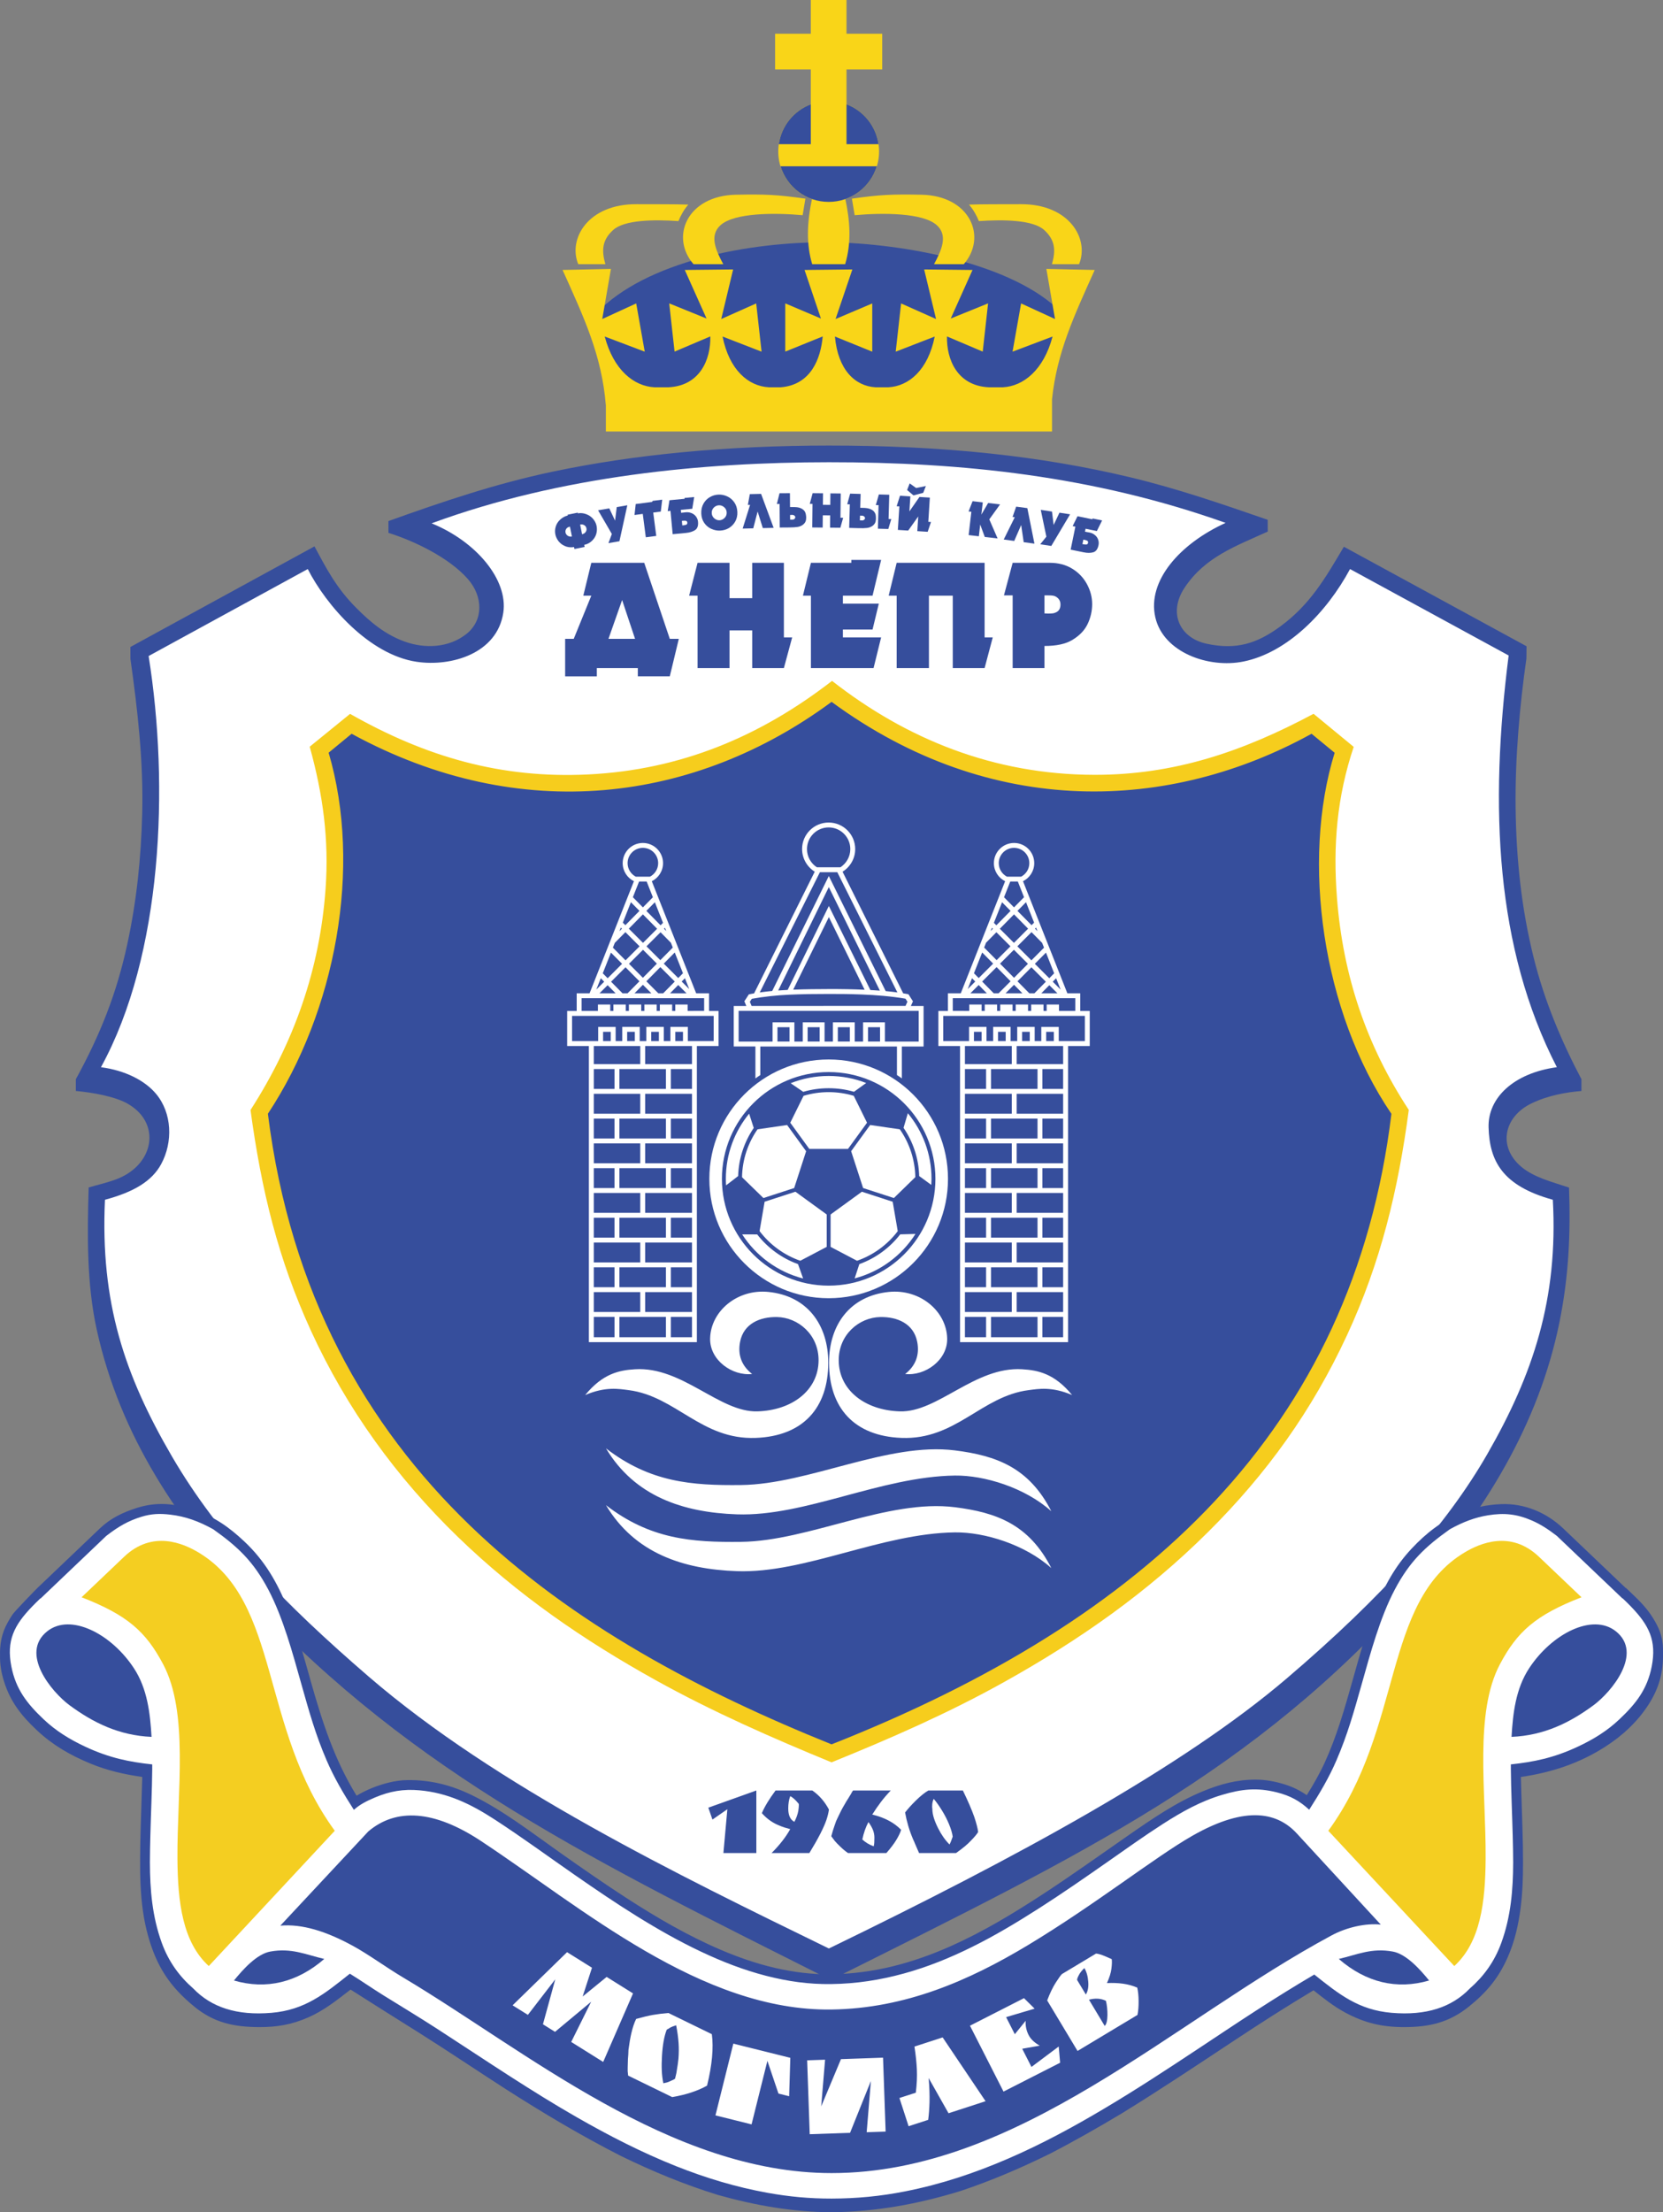 <?xml version="1.0" encoding="utf-8"?>
<!-- Generator: Adobe Illustrator 12.0.0, SVG Export Plug-In . SVG Version: 6.00 Build 51448)  -->
<!DOCTYPE svg PUBLIC "-//W3C//DTD SVG 1.1//EN" "http://www.w3.org/Graphics/SVG/1.1/DTD/svg11.dtd">
<svg  version="1.1" id="Layer_1" xmlns="http://www.w3.org/2000/svg" xmlns:xlink="http://www.w3.org/1999/xlink" width="179.246" height="238.357"
	 viewBox="0 0 179.246 238.357" overflow="visible" enable-background="new 0 0 179.246 238.357" xml:space="preserve">
<rect x="0" y="0" width="179.246" height="238.357" fill="#808080" stroke="none"/>
<g>
	<path fill-rule="evenodd" clip-rule="evenodd" fill="#FFFFFF" d="M145.513,60.405l18,9.989
		c-2.077,16.326-0.508,33.096,6.101,45.946c-4.694,0.643-8.355,1.974-8.264,5.133c0.104,3.565,1.436,5.6,6.925,7.11
		c0.587,10.659-1.664,19.488-6.628,28.114c-4.381,7.61-11.888,16.172-22.234,25.008c-11.249,9.606-29.732,19.948-50.072,29.814
		c-16.188-7.893-35.868-17.683-49.594-29.516c-9.083-7.829-16.634-14.871-21.665-23.503c-5.114-8.774-8.412-18.837-7.9-29.918
		c3.113-0.834,5.067-1.329,6.056-3.156c1.296-2.392,1.172-5.06-0.546-7.118c-1.217-1.457-3.353-2.305-5.942-2.648
		c6.639-12.097,7.598-31.448,5.363-45.435l18.737-9.823c1.981,3.891,5.931,9.232,11.055,9.992c3.742,0.554,7.78,0.013,8.437-4.387
		c0.529-3.532-3.805-7.886-8.631-9.853c13.932-5.129,31.053-7.028,44.628-7.034c14.272-0.006,30.515,1.907,44.797,6.988
		c-4.91,2.232-9.604,6.461-8.707,10.398c0.857,3.77,4.824,4.396,8.614,3.626C138.747,69.177,142.991,65.099,145.513,60.405
		L145.513,60.405z"/>
	<path fill="none" stroke="#FFFFFF" stroke-width="0.003" stroke-miterlimit="2.613" d="M35.422,81.943
		c3.635,12.249,0.989,26.964-6.332,37.951c4.858,38.521,32.639,56.889,60.541,68.047c33.584-13.253,53.684-35.283,60.763-67.811
		c-7.833-10.543-10.243-23.496-7.229-38.854l-2.259-1.355c-15.211,8.06-31.245,9.017-51.274-3.411
		c-14.641,10.733-33.483,13.273-51.734,3.411L35.422,81.943L35.422,81.943z"/>
	<path fill-rule="evenodd" clip-rule="evenodd" fill="#364E9C" d="M34.881,80.662c3.635,12.347,0.448,28.264-6.873,39.338
		c4.857,38.83,33.722,57.453,61.624,68.7c33.8-13.36,56.836-34.596,60.993-68.693c-7.481-10.984-9.729-27.488-6.119-39.117
		l-3.14-2.593c-15.211,8.396-34.465,9.363-51.734-3.327C74.991,85.788,56.04,88.347,37.789,78.406L34.881,80.662L34.881,80.662z"/>
	<path fill-rule="evenodd" clip-rule="evenodd" fill="#F6CD1D" d="M33.382,80.451c1.429,5.169,2.094,9.981,1.708,15.337
		c-0.627,8.672-3.391,16.5-8.088,23.806c1.169,8.653,2.979,16.065,6.509,23.775c3.846,8.4,9.231,15.823,15.854,22.234
		c6.423,6.218,13.512,11.096,21.32,15.43c6.101,3.387,12.487,6.194,18.943,8.846c6.394-2.592,12.616-5.314,18.642-8.676
		c8.079-4.508,15.365-9.606,21.937-16.135c6.33-6.289,11.211-13.085,14.969-21.186c3.646-7.859,5.527-15.674,6.671-24.297
		c-4.586-6.992-7.087-14.478-7.739-22.802c-0.447-5.703-0.003-10.934,1.801-16.314l-4.326-3.562
		c-7.595,4.052-14.985,6.594-23.647,6.574c-10.836-0.024-20.253-3.863-28.254-10.122c-7.714,5.968-16.273,9.596-26.303,10.082
		c-9.422,0.457-17.511-1.914-25.646-6.527L33.382,80.451L33.382,80.451z M35.422,81.096c3.635,12.347,0.773,27.83-6.548,38.904
		c4.858,38.83,32.855,56.693,60.757,67.941c33.8-13.359,56.187-33.837,60.343-67.934c-7.48-10.985-9.729-27.271-6.119-38.901
		l-2.489-2.049c-15.211,8.396-34.465,9.252-51.734-3.438c-14.641,10.819-33.483,13.38-51.734,3.438L35.422,81.096L35.422,81.096z"/>
	<path fill-rule="evenodd" clip-rule="evenodd" fill="#364E9C" d="M144.849,58.906l19.689,10.723l-0.015,1.333
		c-0.703,4.883-1.226,10.643-1.164,16.021c0.064,5.499,0.614,10.853,1.947,16.195c1.17,4.695,2.99,9,5.149,13.1v1.268
		c-1.555,0.124-3.595,0.461-5.419,1.354c-2.951,1.445-3.612,4.657-1.073,6.805c1.356,1.146,3.27,1.621,5.155,2.248
		c0.179,5.011-0.035,9.596-1.034,14.515c-2.245,11.049-8.125,20.524-15.592,28.942c-17.36,19.577-35.629,28.268-62.953,41.924
		c-25.315-12.736-44.804-22.101-62.472-40.964c-7.843-8.375-14.102-17.62-16.634-29.081c-1.097-4.968-1.029-10.268-0.877-15.348
		c1.982-0.581,3.578-0.815,4.988-2.083c2.18-1.96,2.196-5.178-0.708-6.899c-1.421-0.843-3.932-1.257-5.661-1.417v-1.267
		c2.627-4.792,4.381-9.2,5.532-14.49c1.02-4.689,1.504-9.38,1.621-14.175c0.137-5.579-0.495-11.116-1.269-16.618l-0.004-1.285
		l19.842-10.839c1.333,2.486,2.368,4.485,4.498,6.626c1.56,1.567,3.132,2.877,5.225,3.631c2.183,0.788,4.738,0.677,6.625-0.799
		c1.897-1.484,1.831-4.08,0.171-5.955c-2.066-2.335-5.807-4.096-8.546-4.962l-0.002-1.268c5.872-2.103,11.55-4.025,17.649-5.312
		c4.566-0.962,9.158-1.631,13.804-2.081c5.331-0.515,10.661-0.742,16.016-0.743c5.874-0.001,11.721,0.245,17.562,0.876
		c5.034,0.544,9.992,1.366,14.917,2.543c5.067,1.212,9.893,2.877,14.821,4.581l0.005,1.267c-3.423,1.568-6.752,2.71-8.972,6.064
		c-1.758,2.657-0.569,5.387,2.394,6.023c3.149,0.677,5.384,0.011,7.952-1.879C141.213,65.13,142.837,62.313,144.849,58.906
		L144.849,58.906z M145.513,61.311l17.096,9.311c-2.078,16.326-1.413,31.509,5.195,44.36c-4.694,0.643-7.452,3.333-7.358,6.492
		c0.105,3.567,1.436,6.279,6.925,7.79c0.587,10.659-2.114,18.808-7.081,27.435c-4.382,7.612-11.208,15.265-21.557,24.102
		c-11.25,9.607-29.053,19.267-49.393,29.134c-16.188-7.893-35.866-17.454-49.594-29.288c-9.083-7.831-16.18-15.097-21.213-23.729
		c-5.116-8.776-7.732-16.572-7.22-27.653c3.113-0.834,5.064-2.008,6.056-3.836c1.297-2.395,1.175-5.512-0.545-7.571
		c-1.218-1.459-3.353-2.532-5.942-2.875c6.639-12.097,7.372-30.314,5.137-44.301l17.153-9.371c1.981,3.891,6.608,9.23,11.734,9.991
		c3.743,0.556,8.682-0.892,9.342-5.293c0.53-3.534-2.901-7.659-7.727-9.625c13.932-5.129,29.243-6.574,42.819-6.582
		c14.274-0.007,28.479,1.454,42.761,6.535c-4.911,2.233-8.475,6.234-7.576,10.173c0.859,3.772,5.729,5.533,9.52,4.76
		C138.749,70.31,142.991,66.005,145.513,61.311L145.513,61.311z"/>
	<polygon fill="#364E9C" points="81.522,192.911 81.522,199.65 77.972,199.65 78.399,194.928 76.791,196.044 76.346,194.761 
		81.522,192.911 	"/>
	<path fill="#364E9C" d="M83.594,192.911h3.959c0.744,0.516,1.342,1.199,1.794,2.055c-0.049,0.354-0.139,0.725-0.27,1.11
		c-0.13,0.388-0.346,0.881-0.65,1.482c-0.328,0.639-0.725,1.336-1.189,2.092h-4.072c0.868-0.868,1.537-1.726,2.008-2.575
		c-0.216-0.056-0.421-0.115-0.613-0.176c-0.192-0.063-0.375-0.131-0.548-0.205c-0.334-0.13-0.659-0.302-0.972-0.516
		c-0.313-0.214-0.621-0.488-0.925-0.823C82.408,194.656,82.901,193.841,83.594,192.911L83.594,192.911z M85.621,196.286
		c0.216-0.41,0.359-0.809,0.427-1.199c0.037-0.261,0.056-0.459,0.056-0.595c0-0.068-0.003-0.114-0.01-0.14
		c-0.354-0.434-0.66-0.71-0.92-0.827c-0.143,0.379-0.213,0.82-0.213,1.329C84.961,195.584,85.181,196.062,85.621,196.286
		L85.621,196.286z"/>
	<path fill="#364E9C" d="M96.012,192.911c-0.408,0.428-0.767,0.845-1.073,1.251c-0.306,0.405-0.614,0.853-0.925,1.343
		c1.319,0.315,2.358,0.864,3.114,1.645c-0.093,0.305-0.264,0.662-0.512,1.074c-0.247,0.412-0.607,0.888-1.078,1.427h-4.136
		c-0.284-0.198-0.563-0.428-0.831-0.688c-0.271-0.26-0.471-0.468-0.6-0.623l-0.372-0.501c0.111-0.415,0.224-0.785,0.338-1.106
		c0.116-0.322,0.175-0.494,0.182-0.52c0.067-0.137,0.113-0.236,0.139-0.299l0.399-0.826c0.068-0.131,0.131-0.245,0.187-0.344
		c0.117-0.212,0.244-0.431,0.381-0.66l0.241-0.381l0.271-0.447c0.086-0.173,0.157-0.288,0.213-0.344H96.012L96.012,192.911z
		 M93.605,196.313c-0.291,0.539-0.512,1.166-0.661,1.878c0.36,0.328,0.769,0.573,1.228,0.734c0.031-0.124,0.051-0.254,0.061-0.392
		c0.01-0.136,0.014-0.314,0.014-0.538c0-0.291-0.053-0.57-0.158-0.837C93.983,196.893,93.821,196.611,93.605,196.313L93.605,196.313
		z"/>
	<path fill="#364E9C" d="M103.782,192.911c0.546,1.123,0.951,2.062,1.219,2.816c0.234,0.695,0.377,1.246,0.427,1.656
		c-0.056,0.098-0.146,0.223-0.27,0.375c-0.124,0.151-0.282,0.327-0.475,0.525c-0.384,0.415-0.929,0.87-1.635,1.366h-3.988
		l-0.083-0.195l-0.084-0.186l-0.083-0.195l-0.214-0.493c-0.024-0.062-0.047-0.117-0.066-0.167c-0.018-0.05-0.049-0.115-0.093-0.194
		c-0.21-0.49-0.388-0.979-0.534-1.47c-0.145-0.489-0.261-0.979-0.348-1.468c0.298-0.391,0.69-0.826,1.18-1.306
		c0.49-0.48,0.934-0.835,1.329-1.065H103.782L103.782,192.911z M100.641,193.812c-0.11,0.224-0.167,0.48-0.167,0.772
		c0,0.049,0,0.1,0,0.148c0.012,0.075,0.019,0.127,0.019,0.158c0,0.315,0.056,0.649,0.168,0.999c0.11,0.351,0.263,0.714,0.455,1.092
		c0.347,0.694,0.756,1.276,1.227,1.748c0.105-0.192,0.221-0.475,0.344-0.847c-0.056-0.384-0.186-0.825-0.391-1.324
		c-0.204-0.498-0.462-1.002-0.775-1.509C101.207,194.541,100.913,194.129,100.641,193.812L100.641,193.812z"/>
	<path fill-rule="evenodd" clip-rule="evenodd" fill="#FFFFFF" d="M163.502,197.814c0.097,3.767,0.119,8.111-1.172,11.675
		c-0.746,2.059-1.86,3.747-3.348,5.048c-1.941,2.013-5.308,3.214-9.045,2.896c-3.559-0.302-5.658-1.821-8.336-3.954
		c-2.104,1.236-4.061,2.359-6.113,3.684c-2.146,1.384-3.767,2.585-5.896,3.994c-3.267,2.159-6.831,4.422-10.195,6.423
		c-3.384,2.012-6.867,4.103-10.482,5.664c-3.635,1.571-7.545,2.723-11.434,3.487c-2.635,0.518-4.932,0.711-7.619,0.716
		c-2.343,0.004-4.666-0.149-6.971-0.566c-3.412-0.616-6.913-1.759-10.131-3.039c-3.712-1.476-7.166-3.281-10.632-5.264
		c-2.417-1.383-4.895-2.859-7.239-4.36c-2.673-1.715-5.382-3.487-8.05-5.209c-1.888-1.221-3.709-2.159-5.619-3.344
		c-1.218-0.755-2.06-1.409-3.282-2.165c-2.733,2.177-4.898,3.854-8.508,4.161c-3.738,0.317-6.876-0.827-8.817-2.84
		c-1.487-1.301-2.773-3.216-3.519-5.275c-1.172-3.232-1.368-8.216-1.284-11.731c0.013-0.537,0.125-7.177,0.085-7.177
		c-2.225-0.176-4.722-0.978-6.788-1.946c-1.657-0.777-3.133-1.626-4.466-2.887c-1.794-1.698-3.389-3.352-3.868-5.785
		c-0.549-2.787,0.451-5.026,2.42-7.055c2.563-2.53,5.485-5.346,8.144-7.879c1.325-1.023,2.548-1.686,3.945-2.114
		c1.096-0.336,2.162-0.368,3.307-0.233c1.62,0.189,3.299,0.916,4.9,1.8c2.643,1.878,4.263,3.674,5.872,6.711
		c1.609,3.036,2.656,6.731,3.548,9.89c0.892,3.157,1.631,6.019,2.63,8.347c1,2.327,1.599,3.098,2.714,4.829
		c0.655-0.593,1.313-0.802,2.146-1.153c1.609-0.68,3.01-0.878,4.749-0.725c3.063,0.271,5.611,1.488,8.169,3.15
		c2.931,1.904,5.817,3.921,8.688,5.913c2.206,1.531,4.435,3.103,6.718,4.519c2.237,1.387,4.343,2.682,6.725,3.806
		c2.271,1.072,4.675,1.854,7.108,2.481c2.344,0.605,4.504,1.095,6.926,1.063c2.697-0.036,5.407-0.541,8.006-1.254
		c2.547-0.701,4.597-1.503,6.965-2.672c2.513-1.24,4.845-2.678,7.206-4.187c2.465-1.575,4.763-3.079,7.161-4.755
		c2.022-1.411,4.034-2.799,6.113-4.127c2.022-1.294,4.253-2.589,6.562-3.275c2.106-0.628,4.044-0.974,6.18-0.441
		c1.447,0.36,2.425,0.707,3.433,1.646c1.112-1.729,1.547-2.322,2.547-4.648c0.999-2.326,1.852-5.134,2.743-8.291
		c0.893-3.157,1.884-7.136,3.492-10.172c1.608-3.038,3.229-4.834,5.872-6.713c1.431-0.789,3.039-1.328,4.446-1.557
		c1.745-0.283,3.352-0.425,4.979,0.284c0.9,0.392,1.775,1.198,2.729,1.935c2.648,2.512,5.636,5.017,8.18,7.631
		c2.322,1.409,2.813,4.604,2.382,6.792c-0.479,2.435-1.506,4.427-3.301,6.125c-1.333,1.261-3.091,2.109-4.749,2.888
		c-2.628,1.234-4.526,1.603-6.96,1.864C163.469,193.037,163.438,195.228,163.502,197.814L163.502,197.814z"/>
	<path fill-rule="evenodd" clip-rule="evenodd" fill="#364E9C" d="M60.413,199.643c2.351,1.656,4.712,3.303,7.127,4.865
		c3.258,2.104,6.579,4.045,10.149,5.57c3.78,1.616,7.768,2.687,11.897,2.632c4.589-0.059,8.821-1.213,12.939-3.049
		c3.458-1.542,6.655-3.48,9.824-5.544c3.173-2.065,6.25-4.28,9.362-6.436c2.544-1.763,5.065-3.495,7.935-4.683
		c1.876-0.776,3.709-1.272,5.747-1.257c1.062,0.008,2.052,0.198,3.064,0.51c0.875,0.269,1.638,0.647,2.395,1.165
		c0.701-1.137,1.378-2.298,1.933-3.512c1.303-2.849,2.147-5.821,2.996-8.828c0.744-2.636,1.455-5.261,2.478-7.804
		c0.975-2.424,2.104-4.516,3.895-6.425c1.551-1.653,3.201-2.947,5.298-3.83c1.433-0.604,2.796-0.896,4.351-0.959
		c2.527-0.103,4.912,0.929,6.683,2.614l6.729,6.411l0.026-0.005l0.51,0.482c1.092,1.031,1.927,1.872,2.682,3.219
		c0.521,0.93,0.779,1.757,0.812,2.821c0.006,0.192,0.004,0.385,0.001,0.572c0.039,2.046-0.453,3.768-1.569,5.497
		c-1.2,1.858-2.796,3.332-4.654,4.525c-2.802,1.801-5.805,2.781-9.095,3.261c0.057,2.483,0.169,4.965,0.216,7.448
		c0.011,0.547,0.014,1.091,0.013,1.635v0.036v0.06v0.038v0.057v0.039c0.004,1.572-0.05,3.136-0.247,4.703
		c-0.238,1.901-0.642,3.688-1.416,5.442c-0.987,2.233-2.291,3.772-4.173,5.285c-2.131,1.712-4.254,2.204-6.968,2.206
		c-2.384,0.002-4.263-0.439-6.364-1.57c-1.234-0.665-2.313-1.523-3.412-2.395c-2.969,1.78-5.882,3.646-8.768,5.558
		c-3.935,2.605-7.864,5.222-11.884,7.694c-2.55,1.528-5.12,2.993-7.761,4.358c-3.141,1.546-6.306,2.901-9.628,4.012
		c-4.596,1.412-9.089,2.233-13.895,2.292c-4.196-0.029-8.172-0.722-12.211-1.852c-3.622-1.111-7.054-2.536-10.46-4.191
		c-4.303-2.187-8.417-4.642-12.479-7.241c-3.143-2.022-6.245-4.117-9.407-6.106c-2.434-1.532-4.877-3.053-7.299-4.603
		c-1.481,1.147-2.836,2.241-4.552,2.996c-1.77,0.78-3.391,1.057-5.322,1.048c-2.715-0.015-4.854-0.475-6.967-2.206
		c-2.639-2.162-4.061-4.318-4.988-7.644c-0.494-1.775-0.709-3.549-0.801-5.388c-0.044-0.905-0.055-1.811-0.05-2.714
		c-0.001-1.031,0.021-2.06,0.048-3.092c0.05-1.969,0.133-3.938,0.182-5.906c-1.958-0.285-3.774-0.692-5.602-1.451
		c-2.163-0.898-4.039-1.97-5.754-3.579c-1.669-1.566-2.854-3.062-3.546-5.267c-0.299-0.953-0.454-1.851-0.427-2.83v-0.021
		c-0.006-0.231-0.004-0.469,0.012-0.709c0.095-1.449,0.54-2.45,1.341-3.657c0.228-0.341,2.467-2.65,2.686-2.859l6.729-6.413
		c1.145-1.09,2.456-1.716,3.965-2.198c2.167-0.692,4.102-0.494,6.236,0.229c2.137,0.723,3.704,1.826,5.345,3.366
		c2.21,2.074,3.55,4.401,4.682,7.203c1.026,2.54,1.73,5.17,2.475,7.805c1.24,4.389,2.552,8.496,4.959,12.399
		c1.091-0.65,2.269-1.122,3.501-1.42c0.658-0.16,1.303-0.252,1.982-0.26c2.498-0.034,4.748,0.547,6.979,1.638
		C54.295,195.096,57.326,197.468,60.413,199.643L60.413,199.643z M162.849,190.524h-0.003c0.023,2.431,0.141,4.857,0.202,7.29
		c0.025,0.949,0.045,1.886,0.048,2.815v0.045c-0.011,2.938-0.242,5.8-1.275,8.645c-0.747,2.061-1.918,3.633-3.404,4.934
		c-1.942,2.013-4.683,2.932-8.422,2.613c-3.56-0.305-5.658-1.992-8.335-4.125c-2.105,1.237-4.174,2.528-6.229,3.854
		c-2.147,1.386-4.274,2.812-6.405,4.221c-3.267,2.162-6.544,4.308-9.911,6.31c-3.385,2.015-6.809,3.873-10.426,5.437
		c-3.636,1.573-7.26,2.778-11.149,3.544c-2.638,0.521-5.215,0.768-7.904,0.773c-2.345,0.006-4.606-0.205-6.914-0.623
		c-3.413-0.619-6.628-1.589-9.849-2.869c-3.713-1.479-7.22-3.278-10.688-5.263c-2.418-1.384-4.78-2.858-7.126-4.362
		c-2.675-1.716-5.325-3.483-7.993-5.208c-1.891-1.222-3.82-2.385-5.732-3.57c-1.219-0.758-2.4-1.581-3.623-2.336
		c-2.733,2.177-4.84,3.909-8.451,4.218c-3.74,0.318-6.48-0.601-8.421-2.613c-1.487-1.301-2.658-2.873-3.405-4.934
		c-1.032-2.846-1.265-5.707-1.275-8.645v-0.045c0.004-0.93,0.023-1.866,0.047-2.815c0.062-2.433,0.179-4.859,0.203-7.29h-0.003
		l0.003-0.423c-2.434-0.263-4.614-0.686-7.244-1.921c-1.66-0.78-3.132-1.681-4.466-2.943c-1.797-1.699-2.991-3.236-3.471-5.672
		c-0.551-2.788,0.28-4.459,2.25-6.487l-0.001-0.001l0.021-0.02c0.265-0.272,0.548-0.553,0.853-0.842l0.028,0.006l7.073-6.739
		c1.325-1.023,2.378-1.626,3.776-2.057c1.098-0.337,1.989-0.369,3.136-0.233c1.62,0.192,3.016,0.688,4.617,1.572
		c2.643,1.879,4.32,3.447,5.929,6.484c1.608,3.036,2.656,6.959,3.548,10.116c0.892,3.157,1.545,5.503,2.743,8.291
		c0.804,1.868,1.826,3.609,2.941,5.34c0.654-0.592,1.424-0.972,2.259-1.324c1.611-0.683,3.065-0.935,4.806-0.78
		c3.063,0.271,5.552,1.484,8.112,3.148c2.934,1.906,5.759,3.977,8.632,5.971c2.208,1.533,4.433,3.046,6.717,4.463
		c2.239,1.388,4.512,2.68,6.896,3.806c2.273,1.073,4.56,1.966,6.995,2.595c2.345,0.606,4.617,0.927,7.04,0.893
		c2.699-0.037,5.235-0.426,7.835-1.141c2.55-0.701,4.936-1.671,7.304-2.841c2.516-1.242,4.9-2.677,7.264-4.188
		c2.466-1.577,4.875-3.248,7.275-4.925c2.023-1.413,4.032-2.854,6.111-4.186c2.024-1.295,4.026-2.416,6.336-3.104
		c2.109-0.629,3.759-0.805,5.896-0.271c1.45,0.362,2.482,0.934,3.49,1.874c1.112-1.729,2.142-3.466,2.943-5.331
		c1.198-2.788,1.852-5.134,2.744-8.291c0.892-3.157,1.938-7.08,3.548-10.116c1.608-3.037,3.285-4.605,5.929-6.484
		c1.431-0.79,2.698-1.27,4.106-1.501c1.747-0.284,3.123-0.141,4.753,0.569c0.902,0.395,1.717,0.913,2.67,1.649l7.072,6.739
		l0.028-0.006c0.306,0.289,0.589,0.569,0.854,0.842l0.021,0.02l-0.002,0.001c1.971,2.029,2.801,3.699,2.25,6.487
		c-0.48,2.436-1.675,3.973-3.472,5.672c-1.334,1.263-2.805,2.163-4.466,2.943c-2.629,1.235-4.81,1.658-7.243,1.921L162.849,190.524
		L162.849,190.524z"/>
	<path fill-rule="evenodd" clip-rule="evenodd" fill="#364E9C" d="M30.217,207.474l9.482-10.153
		c3.002-2.541,7.079-2.311,12.125,1.021c10.965,7.24,23.764,18.368,37.809,18.169c7.958-0.113,14.841-3.13,21.185-6.95
		c7.19-4.33,13.664-9.462,17.658-11.747c6.009-3.436,9.325-2.416,11.303-0.271l9.049,9.819c-1.609-0.177-3.678,0.29-5.285,1.153
		c-17.105,9.18-33.813,25.618-53.912,25.618c-17.381,0-32.959-13.197-46.129-21.043c-1.935-1.151-3.757-2.506-5.474-3.442
		C35.166,208.085,32.583,207.269,30.217,207.474L30.217,207.474z M68.231,214.773l-3.216,7.385l-3.447-2.155l2.15-4.331
		l-3.894,3.243l-1.303-0.815l1.329-4.844l-2.951,3.83l-1.649-1.029l5.871-5.727l2.686,1.678L62.8,215.11l2.588-2.113L68.231,214.773
		L68.231,214.773z M76.726,219.167c0.198,1.483,0.026,3.331-0.515,5.544c-1.001,0.564-2.253,0.976-3.757,1.236l-4.75-2.317
		l-0.049-0.476c-0.003-0.06-0.003-0.193,0.001-0.403c0.003-0.324,0.012-0.625,0.025-0.903l0.039-0.483l0.021-0.516
		c0.088-0.683,0.19-1.275,0.306-1.781c0.142-0.607,0.314-1.123,0.521-1.544c0.709-0.199,1.315-0.345,1.819-0.434
		c0.503-0.087,1.056-0.156,1.659-0.205L76.726,219.167L76.726,219.167z M72.879,218.208c-0.278,0.084-0.507,0.176-0.686,0.276
		l-0.146,0.099l-0.113,0.057l-0.035,0.019l-0.043,0.04c-0.268,0.701-0.436,1.63-0.503,2.787c-0.037,0.576-0.044,1.107-0.023,1.59
		c0.021,0.483,0.076,0.942,0.166,1.378l0.176-0.037c0.112-0.011,0.27-0.061,0.475-0.147l0.455-0.206l0.163-0.104l0.022-0.123
		l0.042-0.162c0.02-0.056,0.045-0.166,0.076-0.329c0.032-0.165,0.063-0.362,0.093-0.592c0.025-0.103,0.067-0.414,0.128-0.939
		c0.046-0.564,0.052-1.134,0.013-1.707C73.1,219.536,73.013,218.901,72.879,218.208L72.879,218.208z M79.042,220.184l6.142,1.531
		l-0.125,4.138l-1.153-0.289l-1.192-3.524l-1.707,6.845l-3.892-0.97L79.042,220.184L79.042,220.184z M86.998,221.984l1.933-0.067
		l-0.418,5.027l2.131-5.088l4.535-0.158l0.278,7.962l-2.043,0.071l0.456-5.524l-2.246,5.587l-4.349,0.151L86.998,221.984
		L86.998,221.984z M101.604,219.515l4.626,6.874l-3.991,1.297l-2.147-3.797c0.042,0.464,0.072,0.92,0.087,1.37
		c0.016,0.449,0.018,0.86,0.009,1.233c-0.021,0.716-0.07,1.352-0.144,1.906l-2.111,0.686l-0.988-3.041l1.766-0.572
		c0.11-0.922,0.148-1.755,0.113-2.498c-0.034-0.744-0.12-1.568-0.259-2.471L101.604,219.515L101.604,219.515z M110.372,215.285
		l1.144,1.132l-3.073,0.913l0.938,1.841l1.173-1.449c-0.041,0.531,0.065,1.049,0.322,1.55c0.216,0.425,0.613,0.802,1.192,1.132
		l-1.89,0.333l0.998,1.959l2.937-2.2l0.151,1.749l-6.1,3.108l-3.616-7.099L110.372,215.285L110.372,215.285z M112.87,215.532
		c0.295-0.776,0.6-1.411,0.914-1.904c0.315-0.491,0.54-0.804,0.674-0.937l3.684-2.213c0.256,0.026,0.594,0.131,1.02,0.312
		l0.664,0.292c0.036,0.218,0.026,0.558-0.03,1.019c-0.056,0.46-0.219,0.98-0.484,1.561c0.604-0.03,1.178-0.01,1.716,0.063
		c0.541,0.074,1.057,0.214,1.55,0.424c0.094,0.412,0.144,0.899,0.146,1.462c0.006,0.56-0.034,1.055-0.12,1.482l-6.461,3.882
		L112.87,215.532L112.87,215.532z M116.878,212.045c-0.287,0.276-0.488,0.533-0.601,0.771c-0.118,0.216-0.179,0.385-0.183,0.506
		l0.945,1.573c0.216-0.352,0.302-0.805,0.259-1.36c-0.019-0.288-0.063-0.556-0.132-0.806
		C117.099,212.482,117.003,212.252,116.878,212.045L116.878,212.045z M117.374,215.451l1.697,2.826
		c0.188-0.171,0.285-0.563,0.294-1.177c0.002-0.563-0.052-1.073-0.164-1.528C118.668,215.31,118.06,215.27,117.374,215.451
		L117.374,215.451z"/>
	<path fill-rule="evenodd" clip-rule="evenodd" fill="#F4CE21" d="M8.794,172.093l4.586-4.366c3.043-2.896,6.373-1.45,8.024-0.457
		c8.864,5.325,6.578,18.88,14.679,29.981l-13.58,14.576c-2.815-2.576-3.348-6.838-3.378-11.585
		c-0.046-7.279,1.236-15.704-1.545-20.941C15.722,175.801,13.752,174.02,8.794,172.093L8.794,172.093z"/>
	<path fill-rule="evenodd" clip-rule="evenodd" fill="#364E9C" d="M34.953,211.061c-2.921,2.53-6.24,3.341-9.735,2.323
		c0.981-1.21,2.465-2.853,3.905-3.117C31.426,209.842,32.991,210.608,34.953,211.061L34.953,211.061z"/>
	<path fill-rule="evenodd" clip-rule="evenodd" fill="#364E9C" d="M16.334,187.135c-3.508-0.15-6.297-1.536-8.829-3.402
		c-1.97-1.453-5.393-5.617-2.41-7.979c2.496-1.975,6.873,0.238,9.333,3.976C15.904,181.971,16.185,184.647,16.334,187.135
		L16.334,187.135z"/>
	<path fill-rule="evenodd" clip-rule="evenodd" fill="#F4CE21" d="M170.46,172.093l-4.586-4.366
		c-3.043-2.896-6.374-1.45-8.024-0.457c-8.864,5.325-6.578,18.88-14.679,29.981l13.58,14.576c2.815-2.576,3.348-6.838,3.378-11.585
		c0.046-7.279-1.236-15.704,1.545-20.941C163.532,175.801,165.501,174.02,170.46,172.093L170.46,172.093z"/>
	<path fill-rule="evenodd" clip-rule="evenodd" fill="#364E9C" d="M144.301,211.061c2.921,2.53,6.24,3.341,9.734,2.323
		c-0.98-1.21-2.464-2.853-3.904-3.117C147.828,209.842,146.263,210.608,144.301,211.061L144.301,211.061z"/>
	<path fill-rule="evenodd" clip-rule="evenodd" fill="#364E9C" d="M162.92,187.135c3.509-0.15,6.297-1.536,8.828-3.402
		c1.97-1.453,5.394-5.617,2.41-7.979c-2.495-1.975-6.873,0.238-9.333,3.976C163.35,181.971,163.069,184.647,162.92,187.135
		L162.92,187.135z"/>
	<path fill-rule="evenodd" clip-rule="evenodd" fill="#364E9C" d="M64.278,33.751c5.329-5.604,16.535-7.738,25.141-7.643
		c8.085,0.091,19.902,2.341,24.937,7.53l-2.487,10.646l-44.2,0.113L64.278,33.751L64.278,33.751z"/>
	<path fill-rule="evenodd" clip-rule="evenodd" fill="#F9D518" d="M65.303,46.488h48.088v-3.461c0.523-5.057,2.4-9.046,4.604-13.94
		l-5.213-0.114l0.934,5.4l-3.658-1.681l-0.921,5.198l4.313-1.631c-0.956,3.597-3.126,5.349-5.358,5.469h-1.515
		c-3.401-0.165-4.562-2.998-4.509-5.481l3.854,1.637l0.577-5.197l-4.024,1.633l2.347-5.233l-5.212-0.056l1.282,5.342l-3.768-1.681
		l-0.58,5.198l4.204-1.631c-0.718,3.597-2.773,5.349-4.998,5.469h-1.369c-2.212-0.121-4.067-1.873-4.387-5.469l4.022,1.631
		l-0.001-5.198l-3.955,1.681l1.811-5.342l-5.153,0.056l1.765,5.233l-3.843-1.633l-0.001,5.197l4.036-1.637
		c-0.209,2.351-1.236,5.211-4.516,5.481h-1.282c-2.226-0.121-4.277-1.873-4.996-5.469l4.205,1.631l-0.58-5.198l-3.768,1.681
		l1.282-5.342l-5.211,0.056l2.346,5.233l-4.024-1.633l0.577,5.197l3.854-1.637c0.053,2.483-1.11,5.316-4.511,5.481h-1.514
		c-2.233-0.121-4.4-1.873-5.356-5.469l4.312,1.631l-0.92-5.198l-3.658,1.681l0.934-5.4l-5.213,0.114
		c2.292,5.087,4.227,9.194,4.66,14.542h0.007V46.488L65.303,46.488z"/>
	<path fill-rule="evenodd" clip-rule="evenodd" fill="#F9D518" d="M89.318,10.886c3,0,5.433,2.432,5.433,5.433
		s-2.433,5.433-5.433,5.433c-3,0-5.433-2.432-5.433-5.433S86.318,10.886,89.318,10.886L89.318,10.886z"/>
	<path fill-rule="evenodd" clip-rule="evenodd" fill="#F9D518" d="M86.81,21.401c-3.1-0.432-4.286-0.48-7.479-0.422
		c-5.255,0.096-7.138,4.535-4.581,7.483h3.208c-0.813-1.506-1.527-3.09-0.298-4.199c1.497-1.352,5.849-1.349,8.853-1.077
		L86.81,21.401L86.81,21.401z"/>
	<path fill-rule="evenodd" clip-rule="evenodd" fill="#F9D518" d="M74.188,22.047c-1.396-0.058-3.591-0.037-5.562-0.048
		c-5.256-0.031-7.425,3.743-6.299,6.464h2.922c-0.412-1.449-0.381-2.581,0.847-3.689c1.197-1.081,4.33-1.136,7.029-0.952
		C73.365,23.229,73.72,22.581,74.188,22.047L74.188,22.047z"/>
	<path fill-rule="evenodd" clip-rule="evenodd" fill="#F9D518" d="M87.543,21.353h3.552c0.534,2.434,0.688,4.821,0,7.109h-3.552
		C86.894,26.33,86.971,23.931,87.543,21.353L87.543,21.353z"/>
	<path fill-rule="evenodd" clip-rule="evenodd" fill="#F9D518" d="M91.823,21.401c3.1-0.432,4.286-0.48,7.479-0.422
		c5.256,0.096,7.138,4.535,4.581,7.483h-3.207c0.813-1.506,1.526-3.09,0.297-4.199c-1.497-1.352-5.849-1.349-8.853-1.077
		L91.823,21.401L91.823,21.401z"/>
	<path fill-rule="evenodd" clip-rule="evenodd" fill="#F9D518" d="M104.445,22.047c1.396-0.058,3.591-0.037,5.562-0.048
		c5.257-0.031,7.426,3.743,6.299,6.464h-2.922c0.412-1.449,0.381-2.581-0.847-3.689c-1.197-1.081-4.33-1.136-7.029-0.952
		C105.269,23.229,104.913,22.581,104.445,22.047L104.445,22.047z"/>
	<polygon fill-rule="evenodd" clip-rule="evenodd" fill="#F9D518" points="87.392,0 91.241,0 91.241,3.633 95.09,3.633 95.09,7.482 
		91.241,7.482 91.241,16.556 87.392,16.556 87.392,7.482 83.544,7.482 83.544,3.633 87.392,3.633 87.392,0 	"/>
	<path fill-rule="evenodd" clip-rule="evenodd" fill="#364E9C" d="M91.241,11.236c1.815,0.688,3.166,2.321,3.451,4.299h-3.451
		V11.236L91.241,11.236z M94.509,17.917c-0.683,2.22-2.746,3.835-5.19,3.835c-2.443,0-4.508-1.615-5.191-3.835H94.509L94.509,17.917
		z M83.943,15.535c0.286-1.977,1.634-3.609,3.449-4.298v4.298H83.943L83.943,15.535z"/>
	<path fill="#364E9C" d="M61.686,58.962c-0.157,0.011-0.304,0.005-0.443-0.021c-0.138-0.024-0.272-0.067-0.403-0.131
		c-0.249-0.112-0.462-0.281-0.644-0.505c-0.08-0.105-0.149-0.22-0.208-0.342c-0.06-0.124-0.103-0.249-0.128-0.375
		c-0.058-0.287-0.046-0.569,0.038-0.847c0.082-0.279,0.236-0.526,0.465-0.742c0.115-0.109,0.245-0.206,0.386-0.286
		c0.141-0.08,0.289-0.135,0.443-0.166l-0.018-0.091l1.098-0.221l0.022,0.079l0.201-0.03c0.235-0.007,0.45,0.027,0.645,0.098
		c0.107,0.038,0.203,0.078,0.287,0.123c0.083,0.043,0.168,0.1,0.255,0.169c0.147,0.112,0.278,0.257,0.391,0.434
		c0.114,0.177,0.19,0.362,0.229,0.559c0.058,0.287,0.048,0.57-0.033,0.852c-0.08,0.282-0.236,0.533-0.465,0.751
		c-0.107,0.106-0.231,0.195-0.374,0.271c-0.144,0.075-0.296,0.131-0.46,0.163l0.045,0.226l-1.098,0.221l-0.046-0.211L61.686,58.962
		L61.686,58.962z M63.21,56.923c-0.03-0.15-0.109-0.263-0.236-0.34c-0.125-0.076-0.274-0.098-0.445-0.063l0.209,1.04
		c0.17-0.036,0.298-0.114,0.385-0.238C63.209,57.2,63.239,57.067,63.21,56.923L63.21,56.923z M61.431,56.741
		c-0.088,0.018-0.162,0.043-0.225,0.079c-0.062,0.035-0.117,0.084-0.163,0.145c-0.089,0.129-0.118,0.267-0.089,0.413
		c0.028,0.139,0.107,0.254,0.236,0.343c0.129,0.088,0.28,0.115,0.454,0.08L61.431,56.741L61.431,56.741z"/>
	<polygon fill="#364E9C" points="65.948,57.533 64.465,54.979 65.671,54.772 66.295,56.093 66.475,54.635 67.616,54.438 
		66.765,58.314 65.579,58.518 65.948,57.533 	"/>
	<polygon fill="#364E9C" points="69.281,55.37 68.391,55.486 68.521,54.306 70.286,54.078 70.343,53.967 71.375,53.833 
		71.223,55.118 70.408,55.225 70.735,57.742 69.608,57.888 69.281,55.37 	"/>
	<path fill="#364E9C" d="M72.267,55.037l-0.299,0.029l0.19-1.17l1.629-0.154l-0.008-0.091l1.045-0.099l-0.208,1.264l-1.233,0.116
		l0.033,0.319c0.167-0.013,0.333-0.042,0.499-0.056c0.175-0.015,0.342-0.001,0.496,0.045c0.239,0.069,0.431,0.192,0.576,0.37
		c0.145,0.178,0.227,0.376,0.248,0.596c0.042,0.444-0.065,0.748-0.321,0.912s-0.584,0.265-0.988,0.303l-1.421,0.134L72.267,55.037
		L72.267,55.037z M74.082,56.307c-0.01-0.113-0.069-0.178-0.172-0.199c-0.035-0.008-0.087-0.009-0.159-0.006
		c-0.068,0.003-0.112,0.006-0.129,0.007l-0.126,0.012l0.046,0.492c0.189-0.017,0.329-0.044,0.42-0.08
		C74.052,56.496,74.093,56.42,74.082,56.307L74.082,56.307z"/>
	<path fill="#364E9C" d="M77.437,53.29c0.32-0.013,0.632,0.049,0.937,0.187c0.306,0.137,0.561,0.35,0.768,0.641
		c0.205,0.291,0.317,0.64,0.334,1.047c0.015,0.374-0.058,0.709-0.22,1.007c-0.163,0.298-0.394,0.538-0.692,0.721
		c-0.283,0.168-0.604,0.26-0.963,0.275c-0.163,0.007-0.323-0.006-0.482-0.041c-0.157-0.034-0.315-0.087-0.475-0.159
		c-0.302-0.141-0.55-0.352-0.744-0.634c-0.193-0.284-0.298-0.619-0.314-1.006c-0.017-0.4,0.063-0.754,0.236-1.063
		c0.174-0.309,0.406-0.544,0.696-0.708C76.804,53.392,77.111,53.304,77.437,53.29L77.437,53.29z M77.486,54.441
		c-0.213,0.009-0.398,0.094-0.553,0.252c-0.156,0.16-0.229,0.355-0.219,0.586c0.009,0.228,0.099,0.417,0.269,0.565
		c0.169,0.149,0.36,0.22,0.57,0.211c0.204-0.008,0.386-0.092,0.547-0.252c0.16-0.16,0.235-0.357,0.225-0.592
		c-0.009-0.223-0.098-0.411-0.267-0.561C77.89,54.502,77.699,54.433,77.486,54.441L77.486,54.441z"/>
	<polygon fill="#364E9C" points="80.848,54.393 80.608,54.398 80.818,53.24 82.033,53.211 83.386,56.871 82.219,56.898 
		81.661,55.111 81.189,56.923 80.047,56.951 80.848,54.393 	"/>
	<path fill="#364E9C" d="M84.029,54.298L83.733,54.3l0.288-1.155l1.122-0.007l0.009,1.491l0.174,0.002
		c0.251-0.001,0.45,0.005,0.592,0.021c0.143,0.018,0.274,0.052,0.393,0.105c0.239,0.107,0.398,0.251,0.478,0.435
		c0.034,0.077,0.061,0.171,0.077,0.279c0.019,0.109,0.028,0.215,0.029,0.316c0,0.161-0.025,0.297-0.077,0.414
		c-0.052,0.116-0.128,0.216-0.23,0.303c-0.179,0.144-0.382,0.232-0.61,0.269c-0.228,0.036-0.53,0.054-0.907,0.057l-1.025,0.007
		L84.029,54.298L84.029,54.298z M85.162,55.989l0.138-0.001l0.163,0c0.079-0.012,0.143-0.044,0.193-0.099
		c0.037-0.047,0.059-0.101,0.066-0.158c0-0.051-0.022-0.1-0.065-0.15c-0.043-0.049-0.108-0.083-0.198-0.103l-0.163,0l-0.138,0.002
		L85.162,55.989L85.162,55.989z"/>
	<polygon fill="#364E9C" points="87.576,54.291 87.28,54.287 87.588,53.138 88.709,53.149 88.696,54.389 89.492,54.397 
		89.505,53.158 90.616,53.17 90.589,55.786 90.879,55.789 90.577,56.861 89.466,56.849 89.48,55.529 88.684,55.521 88.67,56.841 
		87.549,56.829 87.576,54.291 	"/>
	<path fill="#364E9C" d="M91.598,54.338l-0.28-0.008l0.313-1.144l1.131,0.032l-0.041,1.495l0.157,0.003
		c0.112,0.003,0.224,0.006,0.336,0.01c0.188,0.012,0.345,0.039,0.474,0.08c0.211,0.067,0.37,0.157,0.479,0.271
		c0.108,0.114,0.18,0.244,0.216,0.391c0.013,0.052,0.02,0.124,0.025,0.214c0.003,0.092,0.005,0.174,0.003,0.245
		c-0.005,0.16-0.035,0.297-0.09,0.412c-0.057,0.114-0.138,0.211-0.241,0.294c-0.185,0.137-0.391,0.218-0.619,0.248
		c-0.229,0.027-0.531,0.036-0.909,0.025l-1.023-0.029L91.598,54.338L91.598,54.338z M92.682,56.066l0.132,0.004l0.153,0.004
		c0.075-0.009,0.139-0.038,0.19-0.089c0.053-0.051,0.08-0.104,0.082-0.157c0.001-0.052-0.021-0.103-0.068-0.154
		c-0.046-0.05-0.108-0.087-0.191-0.11l-0.152-0.004l-0.132-0.003L92.682,56.066L92.682,56.066z M94.695,54.425L94.4,54.417
		l0.328-1.144l1.12,0.032l-0.072,2.615l0.29,0.007l-0.32,1.067l-1.121-0.031L94.695,54.425L94.695,54.425z"/>
	<path fill="#364E9C" d="M98.46,53.375l-0.688-0.581l0.279-0.713l0.694,0.498l1.051-0.213l-0.287,0.732L98.46,53.375L98.46,53.375z
		 M96.936,54.561l-0.291-0.018l0.363-1.132l1.113,0.07l-0.102,1.618l1.085-1.556l1.118,0.07l-0.164,2.611l0.29,0.018l-0.358,1.056
		l-1.118-0.071l0.101-1.583l-1.084,1.521l-1.113-0.07L96.936,54.561L96.936,54.561z"/>
	<polygon fill="#364E9C" points="104.697,55.14 104.397,55.105 104.828,54.001 105.928,54.128 105.775,55.445 106.506,54.195 
		107.792,54.344 106.63,55.959 107.526,58.014 106.144,57.854 105.651,56.513 105.505,57.779 104.405,57.652 104.697,55.14 	"/>
	<polygon fill="#364E9C" points="109.376,55.729 109.138,55.697 109.528,54.586 110.731,54.747 111.496,58.573 110.339,58.418 
		110.066,56.567 109.318,58.282 108.186,58.13 109.376,55.729 	"/>
	<polygon fill="#364E9C" points="112.782,57.823 112.179,54.933 113.389,55.117 113.566,56.566 114.194,55.238 115.34,55.412 
		113.313,58.822 112.122,58.642 112.782,57.823 	"/>
	<path fill="#364E9C" d="M115.909,56.743l-0.295-0.06l0.525-1.063l1.603,0.329l0.019-0.089l1.029,0.211l-0.568,1.147l-1.214-0.25
		l-0.063,0.317c0.106,0.024,0.223,0.047,0.334,0.062c0.051,0.006,0.104,0.017,0.161,0.028c0.173,0.036,0.327,0.099,0.46,0.188
		c0.209,0.136,0.355,0.31,0.442,0.523c0.088,0.211,0.107,0.426,0.063,0.643c-0.09,0.436-0.28,0.695-0.573,0.777
		s-0.637,0.083-1.034,0L115.4,59.22L115.909,56.743L115.909,56.743z M117.273,58.488c0.023-0.111-0.013-0.191-0.106-0.241
		c-0.031-0.017-0.082-0.035-0.149-0.052c-0.067-0.018-0.109-0.028-0.126-0.031l-0.123-0.025l-0.101,0.484
		c0.187,0.038,0.328,0.053,0.425,0.044C117.189,58.661,117.251,58.6,117.273,58.488L117.273,58.488z"/>
	<path fill="#364E9C" d="M63.734,64.178h-0.862l0.862-3.54h5.703l2.756,8.193h0.972l-0.972,4.041h-3.446v-0.893H64.33v0.893h-3.416
		v-4.041h0.925L63.734,64.178L63.734,64.178z M68.45,68.832l-1.395-4.184l-1.472,4.184H68.45L68.45,68.832z"/>
	<polygon fill="#364E9C" points="75.186,64.178 74.277,64.178 75.186,60.638 78.632,60.638 78.632,64.445 81.076,64.445 
		81.076,60.638 84.491,60.638 84.491,68.674 85.384,68.674 84.491,71.979 81.076,71.979 81.076,67.922 78.632,67.922 78.632,71.979 
		75.186,71.979 75.186,64.178 	"/>
	<polygon fill="#364E9C" points="87.405,64.178 86.544,64.178 87.405,60.638 91.761,60.638 91.761,60.325 94.972,60.325 
		94.048,64.178 90.852,64.178 90.852,65.04 94.722,65.04 94.048,67.828 90.852,67.828 90.852,68.674 94.972,68.674 94.157,71.979 
		87.405,71.979 87.405,64.178 	"/>
	<polygon fill="#364E9C" points="96.647,64.178 95.786,64.178 96.647,60.638 106.126,60.638 106.126,68.674 107.003,68.674 
		106.126,71.979 102.694,71.979 102.694,64.178 100.125,64.178 100.125,71.979 96.647,71.979 96.647,64.178 	"/>
	<path fill="#364E9C" d="M109.149,64.147h-0.939l0.939-3.509h3.43h0.564c0.92,0,1.725,0.208,2.413,0.626
		c0.688,0.417,1.222,0.974,1.599,1.668c0.375,0.694,0.563,1.413,0.563,2.154s-0.162,1.454-0.486,2.138
		c-0.323,0.684-0.877,1.261-1.66,1.73c-0.71,0.429-1.708,0.644-2.993,0.644v2.38h-3.43V64.147L109.149,64.147z M112.579,66.089
		l0.377,0.017c0.396,0,0.643-0.026,0.736-0.079c0.406-0.125,0.611-0.422,0.611-0.893c0-0.418-0.205-0.721-0.611-0.908
		c-0.126-0.042-0.258-0.065-0.399-0.071c-0.142-0.006-0.254-0.008-0.337-0.008c-0.199,0-0.324,0-0.377,0V66.089L112.579,66.089z"/>
	<path fill-rule="evenodd" clip-rule="evenodd" fill="#FFFFFF" d="M89.318,114.15c7.103,0,12.861,5.759,12.861,12.861
		s-5.759,12.861-12.861,12.861c-7.102,0-12.861-5.76-12.861-12.861S82.217,114.15,89.318,114.15L89.318,114.15z"/>
	<path fill-rule="evenodd" clip-rule="evenodd" fill="#364E9C" d="M89.317,115.506c6.354,0,11.507,5.153,11.507,11.505
		s-5.153,11.507-11.507,11.507c-6.351,0-11.505-5.154-11.505-11.507S82.966,115.506,89.317,115.506L89.317,115.506z M85.734,128.399
		l-3.321,1.079l-0.542,3.164c1.105,1.458,2.627,2.584,4.389,3.195l2.847-1.497v-3.49L85.734,128.399L85.734,128.399z M82.284,129.08
		l3.316-1.078l1.289-3.967l-2.051-2.824l-3.188,0.465c-1.023,1.468-1.636,3.243-1.671,5.159L82.284,129.08L82.284,129.08z
		 M85.179,120.965l2.05,2.82h4.173l2.05-2.821l-1.431-2.899c-0.855-0.258-1.763-0.396-2.703-0.396c-0.942,0-1.852,0.138-2.708,0.398
		L85.179,120.965L85.179,120.965z M93.79,121.21l-2.05,2.822l1.29,3.969l3.317,1.078l2.312-2.253
		c-0.037-1.912-0.65-3.686-1.672-5.151L93.79,121.21L93.79,121.21z M96.218,129.477l-3.319-1.078l-3.373,2.45v3.492l2.849,1.497
		c1.76-0.61,3.282-1.735,4.388-3.189L96.218,129.477L96.218,129.477z M81.613,132.999l-1.618-0.004
		c1.494,2.32,3.827,4.05,6.571,4.754l-0.552-1.55C84.258,135.567,82.738,134.444,81.613,132.999L81.613,132.999z M78.258,127.714
		l1.302-1.002c0.058-1.919,0.669-3.699,1.681-5.186l-0.496-1.538c-1.567,1.912-2.51,4.357-2.51,7.022
		C78.235,127.249,78.244,127.481,78.258,127.714L78.258,127.714z M85.221,116.708l1.356,0.929c0.87-0.255,1.787-0.39,2.74-0.39
		c0.949,0,1.863,0.133,2.73,0.385l1.312-0.947c-1.253-0.491-2.614-0.758-4.042-0.758C87.87,115.928,86.489,116.204,85.221,116.708
		L85.221,116.708z M97.852,119.941l-0.464,1.574c1.015,1.488,1.631,3.273,1.688,5.196l1.305,0.952
		c0.013-0.217,0.021-0.434,0.021-0.652C100.402,124.324,99.443,121.86,97.852,119.941L97.852,119.941z M98.674,132.947l-1.645,0.046
		c-1.126,1.448-2.648,2.574-4.406,3.207l-0.504,1.535C94.861,137.02,97.19,135.278,98.674,132.947L98.674,132.947z"/>
	<path fill-rule="evenodd" clip-rule="evenodd" fill="#FFFFFF" d="M81.069,148.035c-2.132,0.245-4.6-1.488-4.529-3.857
		c0.089-2.937,2.949-5.322,6.283-4.983c4.193,0.424,6.459,3.546,6.45,7.65c-0.012,4.831-2.695,7.881-7.807,8.078
		c-5.863,0.228-8.604-4.493-13.705-5.147c-1.068-0.137-2.482-0.409-4.688,0.529c1.906-2.323,3.675-2.674,5.374-2.779
		c5.097-0.316,9.104,4.659,13.188,4.538c3.757-0.111,6.57-2.279,6.595-5.473c0.021-2.8-2.207-4.651-4.486-4.691
		c-1.832-0.031-3.597,0.709-3.976,2.678C79.502,145.95,79.919,147.148,81.069,148.035L81.069,148.035z"/>
	<path fill-rule="evenodd" clip-rule="evenodd" fill="#FFFFFF" d="M97.562,148.035c2.133,0.245,4.601-1.488,4.528-3.857
		c-0.088-2.937-2.948-5.322-6.282-4.983c-4.193,0.424-6.459,3.546-6.45,7.65c0.011,4.831,2.695,7.881,7.807,8.078
		c5.862,0.228,8.604-4.493,13.704-5.147c1.068-0.137,2.483-0.409,4.689,0.529c-1.906-2.323-3.676-2.674-5.374-2.779
		c-5.097-0.316-9.104,4.659-13.188,4.538c-3.757-0.111-6.57-2.279-6.594-5.473c-0.021-2.8,2.205-4.651,4.486-4.691
		c1.831-0.031,3.596,0.709,3.975,2.678C99.128,145.95,98.712,147.148,97.562,148.035L97.562,148.035z"/>
	<path fill-rule="evenodd" clip-rule="evenodd" fill="#FFFFFF" d="M65.314,156.048c3.09,5.165,8.295,6.909,14.116,7.111
		c7.343,0.254,15.538-4.076,23.494-4.179c3.194-0.041,7.57,1.313,10.393,3.845c-2.407-4.717-5.929-5.993-10.39-6.556
		c-7.234-0.912-15.756,3.646-23.047,3.731C74.533,160.064,70.064,159.708,65.314,156.048L65.314,156.048z"/>
	<path fill-rule="evenodd" clip-rule="evenodd" fill="#FFFFFF" d="M65.314,162.169c3.09,5.165,8.295,6.91,14.116,7.112
		c7.343,0.255,15.538-4.076,23.494-4.178c3.194-0.041,7.57,1.312,10.393,3.845c-2.407-4.717-5.929-5.993-10.39-6.556
		c-7.234-0.912-15.756,3.646-23.047,3.731C74.533,166.187,70.064,165.832,65.314,162.169L65.314,162.169z"/>
	<path fill-rule="evenodd" clip-rule="evenodd" fill="#FFFFFF" d="M97.204,112.75v3.44c-0.126-0.098-0.292-0.208-0.527-0.364v-3.075
		H81.951v3.075c-0.181,0.108-0.354,0.251-0.529,0.368v-3.444h-2.338v-4.36h1.358l-0.211-0.511l0.484-0.745
		c0.186-0.039,0.374-0.073,0.565-0.107l6.537-13.109c-0.813-0.504-1.359-1.408-1.364-2.435c-0.006-1.58,1.283-2.861,2.862-2.861
		c1.581,0,2.863,1.282,2.863,2.861c0,1.028-0.55,1.932-1.364,2.438l6.536,13.102c0.193,0.031,0.383,0.061,0.565,0.097l0.487,0.764
		l-0.226,0.507h1.372v4.36H97.204L97.204,112.75z M89.337,97.612l4.474,9.055c0.349,0.02,0.692,0.039,1.027,0.065l-5.504-11.155
		l-5.455,11.14c0.338-0.025,0.678-0.043,1.02-0.061L89.337,97.612L89.337,97.612z M89.339,98.809l3.854,7.828
		c-1.233-0.056-2.536-0.078-3.865-0.073c-1.191,0.004-2.506,0.012-3.833,0.064L89.339,98.809L89.339,98.809z M89.333,94.384
		l6.131,12.401c0.435,0.041,0.857,0.086,1.261,0.141l-6.477-12.953l-1.873-0.002l-6.486,12.957c0.44-0.064,0.888-0.114,1.345-0.158
		L89.333,94.384L89.333,94.384z M88.052,93.447l0.002-0.005h2.522l0.002,0.004c0.644-0.416,1.072-1.142,1.072-1.963
		c0-1.289-1.046-2.335-2.335-2.335c-1.289,0-2.335,1.046-2.335,2.335C86.98,92.306,87.407,93.03,88.052,93.447L88.052,93.447z
		 M81.032,107.612c1.336-0.236,2.662-0.377,4.016-0.441c1.425-0.067,2.853-0.076,4.28-0.079c1.171-0.002,2.343,0.008,3.513,0.054
		c1.599,0.063,3.177,0.188,4.756,0.454l0.208,0.327l-0.203,0.454l-16.593,0.001l-0.185-0.449L81.032,107.612L81.032,107.612z
		 M93.028,110.147h2.353v2.074h3.641v-3.304H79.612v3.304h3.658v-2.074h2.353v2.074h0.899v-2.074h2.353v2.074h0.899v-2.074h2.353
		v2.074h0.9V110.147L93.028,110.147z M93.557,110.675h1.298v1.544h-1.298V110.675L93.557,110.675z M90.304,110.675h1.297v1.544
		h-1.297V110.675L90.304,110.675z M87.051,110.675h1.297v1.544h-1.297V110.675L87.051,110.675z M83.799,110.675h1.297v1.544h-1.297
		V110.675L83.799,110.675z"/>
	<path fill-rule="evenodd" clip-rule="evenodd" fill="#FFFFFF" d="M75.112,112.698v31.907h-11.64v-31.907h-2.34v-3.772h1.027v-1.904
		h1.387l4.781-12.078c-0.717-0.356-1.211-1.094-1.211-1.946c0-1.201,0.975-2.175,2.175-2.175c1.201,0,2.175,0.974,2.175,2.175
		c0,0.853-0.495,1.592-1.211,1.947l4.782,12.077h1.387v1.904h1.027v3.772H75.112L75.112,112.698z M64.617,107.021h1.739
		l-0.863-0.875L64.617,107.021L64.617,107.021z M67.097,107.021h0.545l1.279-1.294l-1.5-1.511l-1.556,1.556L67.097,107.021
		L67.097,107.021z M68.39,107.021h1.819l-0.914-0.918L68.39,107.021L68.39,107.021z M70.958,107.021h0.523l1.25-1.267l-1.557-1.557
		l-1.508,1.528L70.958,107.021L70.958,107.021z M72.222,107.021h1.776l-0.895-0.894L72.222,107.021L72.222,107.021z M69.294,105.35
		l-1.5-1.507l1.513-1.512l1.495,1.495L69.294,105.35L69.294,105.35z M67.422,103.471l-1.361-1.367l0.205-0.516l1.142-1.157
		l1.527,1.528L67.422,103.471L67.422,103.471z M65.851,102.636l1.2,1.207l-1.555,1.555l-0.527-0.534L65.851,102.636L65.851,102.636z
		 M71.814,100.316l-0.244-0.249l0.104-0.104L71.814,100.316L71.814,100.316z M71.199,99.693l-1.531-1.553l0.916-0.93l0.879,2.22
		L71.199,99.693L71.199,99.693z M69.296,97.763l-1.081-1.096l0.67-1.692l0.815,0.002l0.671,1.695L69.296,97.763L69.296,97.763z
		 M68.002,97.205l0.923,0.935l-1.521,1.542l-0.275-0.274L68.002,97.205L68.002,97.205z M69.296,98.516l1.53,1.551l-1.52,1.519
		l-1.529-1.529L69.296,98.516L69.296,98.516z M71.196,100.441l1.115,1.13l0.206,0.52l-1.345,1.358l-1.492-1.491L71.196,100.441
		L71.196,100.441z M66.764,100.331l0.271-0.273l-0.116-0.116L66.764,100.331L66.764,100.331z M72.727,102.623l-1.182,1.199
		l1.557,1.556l0.511-0.519L72.727,102.623L72.727,102.623z M64.756,105.399l0.365,0.371l-0.848,0.848L64.756,105.399L64.756,105.399
		z M73.826,105.396l-0.352,0.355l0.814,0.813L73.826,105.396L73.826,105.396z M68.523,94.453l1.529,0.004
		c0.526-0.274,0.888-0.826,0.888-1.46c0-0.909-0.738-1.647-1.648-1.647c-0.909,0-1.647,0.738-1.647,1.647
		C67.645,93.627,68.002,94.176,68.523,94.453L68.523,94.453z M62.688,107.548h0.649h11.908h0.651v1.368l-1.78,0.002v-0.688h-1.33
		v0.688h-0.338v-0.688H71.12v0.688h-0.339v-0.685h-1.329v0.685h-0.338v-0.688h-1.329v0.688h-0.34v-0.688h-1.329v0.688h-0.34v-0.688
		h-1.33v0.688h-1.757V107.548L62.688,107.548z M68.951,112.17v-1.528h-1.882v1.528h-0.712v-1.527h-1.882v1.527H61.66v-2.717h15.263
		v2.717h-2.782v-1.528h-1.882v1.528h-0.713v-1.528h-1.882v1.528H68.951L68.951,112.17z M67.598,111.169h0.827v1h-0.827V111.169
		L67.598,111.169z M70.192,111.169h0.827v1h-0.827V111.169L70.192,111.169z M72.788,111.169h0.827v1h-0.827V111.169L72.788,111.169z
		 M65.003,111.17h0.827v1h-0.827V111.17L65.003,111.17z M64.001,141.358h5.009v-2.143h-5.009V141.358L64.001,141.358z
		 M69.538,141.358h5.048v-2.143h-5.048V141.358L69.538,141.358z M74.586,141.886h-2.281v2.19h2.281V141.886L74.586,141.886z
		 M71.777,141.886h-5.014v2.19h5.014V141.886L71.777,141.886z M66.235,141.886h-2.233v2.19h2.233V141.886L66.235,141.886z
		 M64.001,138.688h2.233v-2.144h-2.233V138.688L64.001,138.688z M66.763,138.688h5.014v-2.144h-5.014V138.688L66.763,138.688z
		 M72.305,138.688h2.281v-2.144h-2.281V138.688L72.305,138.688z M64.001,136.016h5.009v-2.142h-5.009V136.016L64.001,136.016z
		 M69.538,136.016h5.048v-2.142h-5.048V136.016L69.538,136.016z M64.001,133.346h2.233v-2.143h-2.233V133.346L64.001,133.346z
		 M66.763,133.346h5.014v-2.143h-5.014V133.346L66.763,133.346z M72.305,133.346h2.281v-2.143h-2.281V133.346L72.305,133.346z
		 M64.001,130.675h5.009v-2.143h-5.009V130.675L64.001,130.675z M69.538,130.675h5.048v-2.143h-5.048V130.675L69.538,130.675z
		 M64.001,128.005h2.233v-2.144h-2.233V128.005L64.001,128.005z M66.763,128.005h5.014v-2.144h-5.014V128.005L66.763,128.005z
		 M72.305,128.005h2.281v-2.144h-2.281V128.005L72.305,128.005z M64.001,125.333h5.009v-2.142h-5.009V125.333L64.001,125.333z
		 M69.538,125.333h5.048v-2.142h-5.048V125.333L69.538,125.333z M64.001,122.664h2.233v-2.143h-2.233V122.664L64.001,122.664z
		 M66.763,122.664h5.014v-2.143h-5.014V122.664L66.763,122.664z M72.305,122.664h2.281v-2.143h-2.281V122.664L72.305,122.664z
		 M64.001,119.993h5.009v-2.143h-5.009V119.993L64.001,119.993z M69.538,119.993h5.048v-2.143h-5.048V119.993L69.538,119.993z
		 M66.235,117.322v-2.143h-2.233v2.143H66.235L66.235,117.322z M66.763,115.179v2.143h5.014v-2.143H66.763L66.763,115.179z
		 M72.305,115.179v2.143h2.281v-2.143H72.305L72.305,115.179z M69.01,114.652V112.7h-5.009v1.952H69.01L69.01,114.652z
		 M69.538,112.7v1.952h5.048V112.7H69.538L69.538,112.7z"/>
	<path fill-rule="evenodd" clip-rule="evenodd" fill="#FFFFFF" d="M103.479,112.698v31.907h11.64v-31.907h2.34v-3.772h-1.026v-1.904
		h-1.388l-4.78-12.078c0.717-0.356,1.211-1.094,1.211-1.946c0-1.201-0.975-2.175-2.175-2.175c-1.201,0-2.176,0.974-2.176,2.175
		c0,0.853,0.495,1.592,1.212,1.947l-4.782,12.077h-1.387v1.904h-1.026v3.772H103.479L103.479,112.698z M113.975,107.021h-1.739
		l0.863-0.875L113.975,107.021L113.975,107.021z M111.493,107.021h-0.545l-1.279-1.294l1.5-1.511l1.557,1.556L111.493,107.021
		L111.493,107.021z M110.201,107.021h-1.818l0.913-0.918L110.201,107.021L110.201,107.021z M107.633,107.021h-0.523l-1.249-1.267
		l1.557-1.557l1.507,1.528L107.633,107.021L107.633,107.021z M106.368,107.021h-1.775l0.895-0.894L106.368,107.021L106.368,107.021z
		 M109.297,105.35l1.5-1.507l-1.513-1.512l-1.495,1.495L109.297,105.35L109.297,105.35z M111.168,103.471l1.362-1.367l-0.205-0.516
		l-1.143-1.157l-1.527,1.528L111.168,103.471L111.168,103.471z M112.74,102.636l-1.199,1.207l1.555,1.555l0.526-0.534
		L112.74,102.636L112.74,102.636z M106.777,100.316l0.243-0.249l-0.104-0.104L106.777,100.316L106.777,100.316z M107.392,99.693
		l1.531-1.553l-0.916-0.93l-0.88,2.22L107.392,99.693L107.392,99.693z M109.294,97.763l1.082-1.096l-0.671-1.692l-0.814,0.002
		l-0.672,1.695L109.294,97.763L109.294,97.763z M110.589,97.205l-0.923,0.935l1.521,1.542l0.274-0.274L110.589,97.205
		L110.589,97.205z M109.294,98.516l-1.529,1.551l1.52,1.519l1.529-1.529L109.294,98.516L109.294,98.516z M107.395,100.441
		l-1.114,1.13l-0.206,0.52l1.345,1.358l1.492-1.491L107.395,100.441L107.395,100.441z M111.827,100.331l-0.271-0.273l0.116-0.116
		L111.827,100.331L111.827,100.331z M105.864,102.623l1.182,1.199l-1.557,1.556l-0.511-0.519L105.864,102.623L105.864,102.623z
		 M113.835,105.399l-0.365,0.371l0.848,0.848L113.835,105.399L113.835,105.399z M104.766,105.396l0.352,0.355l-0.814,0.813
		L104.766,105.396L104.766,105.396z M110.067,94.453l-1.528,0.004c-0.527-0.274-0.888-0.826-0.888-1.46
		c0-0.909,0.737-1.647,1.647-1.647c0.909,0,1.647,0.738,1.647,1.647C110.946,93.627,110.589,94.176,110.067,94.453L110.067,94.453z
		 M115.902,107.548h-0.648h-11.908h-0.651v1.368l1.779,0.002v-0.688h1.33v0.688h0.338v-0.688h1.329v0.688h0.339v-0.685h1.329v0.685
		h0.339v-0.688h1.329v0.688h0.34v-0.688h1.329v0.688h0.34v-0.688h1.33v0.688h1.757V107.548L115.902,107.548z M109.64,112.17v-1.528
		h1.882v1.528h0.713v-1.527h1.882v1.527h2.814v-2.717h-15.263v2.717h2.781v-1.528h1.883v1.528h0.713v-1.528h1.883v1.528H109.64
		L109.64,112.17z M110.993,111.169h-0.826v1h0.826V111.169L110.993,111.169z M108.398,111.169h-0.826v1h0.826V111.169
		L108.398,111.169z M105.803,111.169h-0.826v1h0.826V111.169L105.803,111.169z M113.588,111.17h-0.827v1h0.827V111.17
		L113.588,111.17z M114.59,141.358h-5.009v-2.143h5.009V141.358L114.59,141.358z M109.053,141.358h-5.048v-2.143h5.048V141.358
		L109.053,141.358z M104.005,141.886h2.281v2.19h-2.281V141.886L104.005,141.886z M106.814,141.886h5.014v2.19h-5.014V141.886
		L106.814,141.886z M112.355,141.886h2.234v2.19h-2.234V141.886L112.355,141.886z M114.59,138.688h-2.234v-2.144h2.234V138.688
		L114.59,138.688z M111.828,138.688h-5.014v-2.144h5.014V138.688L111.828,138.688z M106.286,138.688h-2.281v-2.144h2.281V138.688
		L106.286,138.688z M114.59,136.016h-5.009v-2.142h5.009V136.016L114.59,136.016z M109.053,136.016h-5.048v-2.142h5.048V136.016
		L109.053,136.016z M114.59,133.346h-2.234v-2.143h2.234V133.346L114.59,133.346z M111.828,133.346h-5.014v-2.143h5.014V133.346
		L111.828,133.346z M106.286,133.346h-2.281v-2.143h2.281V133.346L106.286,133.346z M114.59,130.675h-5.009v-2.143h5.009V130.675
		L114.59,130.675z M109.053,130.675h-5.048v-2.143h5.048V130.675L109.053,130.675z M114.59,128.005h-2.234v-2.144h2.234V128.005
		L114.59,128.005z M111.828,128.005h-5.014v-2.144h5.014V128.005L111.828,128.005z M106.286,128.005h-2.281v-2.144h2.281V128.005
		L106.286,128.005z M114.59,125.333h-5.009v-2.142h5.009V125.333L114.59,125.333z M109.053,125.333h-5.048v-2.142h5.048V125.333
		L109.053,125.333z M114.59,122.664h-2.234v-2.143h2.234V122.664L114.59,122.664z M111.828,122.664h-5.014v-2.143h5.014V122.664
		L111.828,122.664z M106.286,122.664h-2.281v-2.143h2.281V122.664L106.286,122.664z M114.59,119.993h-5.009v-2.143h5.009V119.993
		L114.59,119.993z M109.053,119.993h-5.048v-2.143h5.048V119.993L109.053,119.993z M112.355,117.322v-2.143h2.234v2.143H112.355
		L112.355,117.322z M111.828,115.179v2.143h-5.014v-2.143H111.828L111.828,115.179z M106.286,115.179v2.143h-2.281v-2.143H106.286
		L106.286,115.179z M109.581,114.652V112.7h5.009v1.952H109.581L109.581,114.652z M109.053,112.7v1.952h-5.048V112.7H109.053
		L109.053,112.7z"/>
</g>
</svg>

